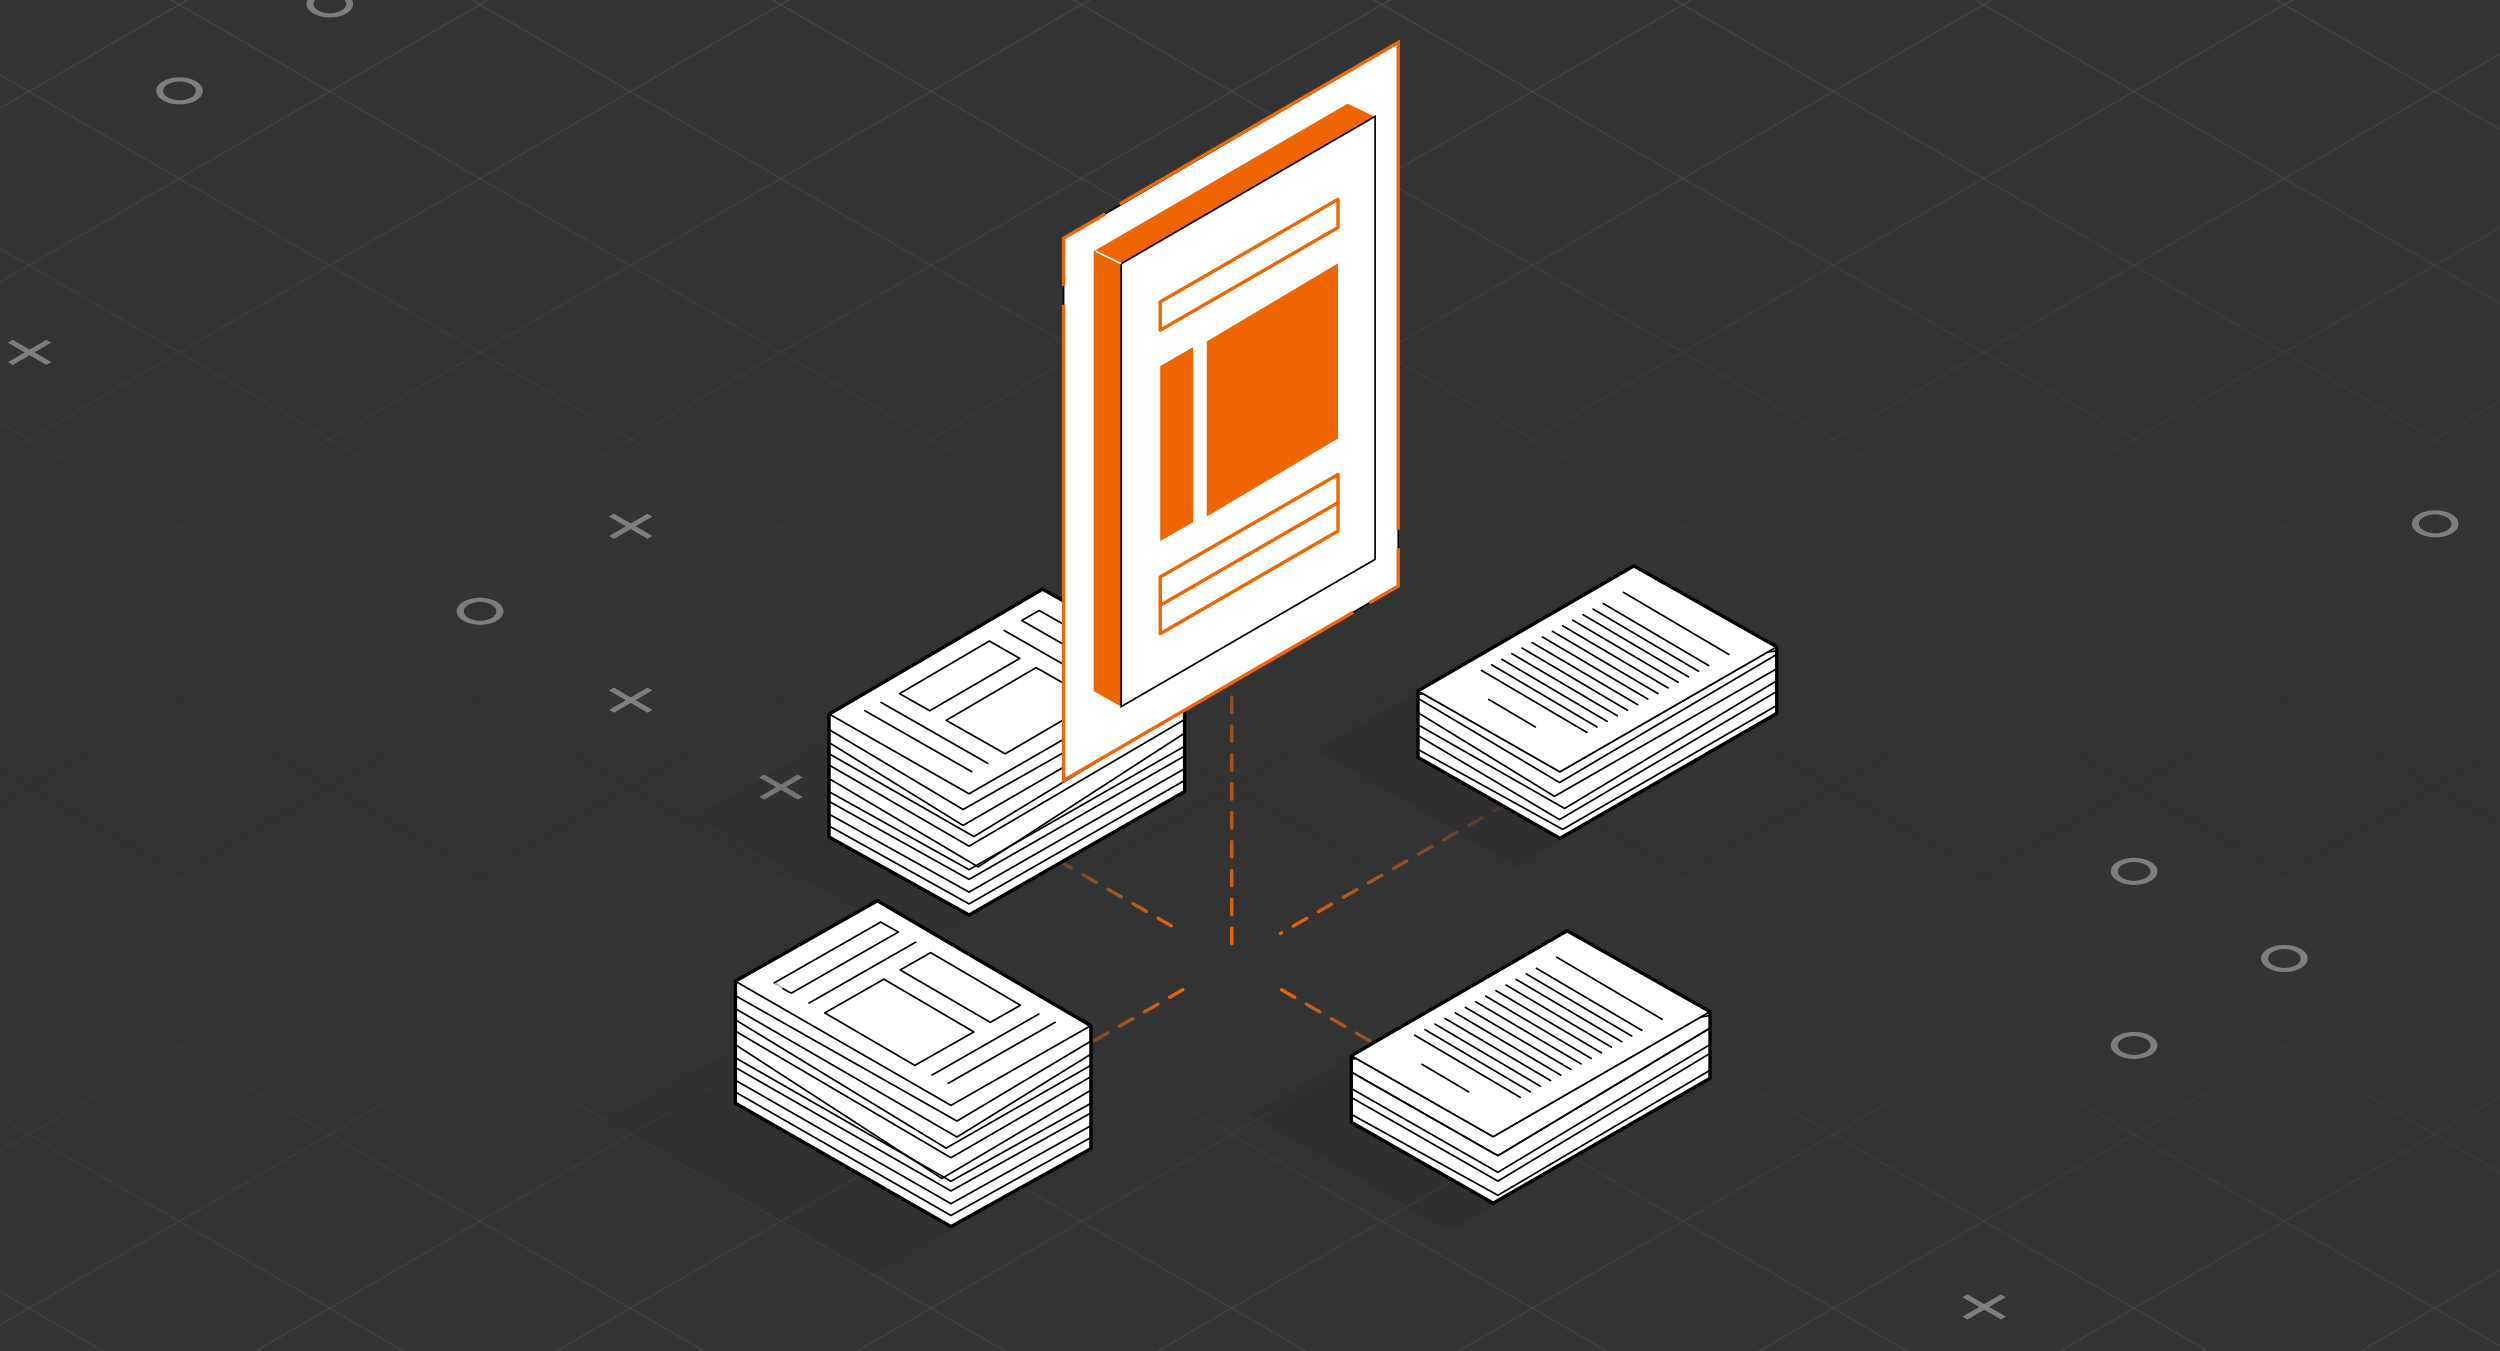 <svg xmlns="http://www.w3.org/2000/svg" xmlns:xlink="http://www.w3.org/1999/xlink" viewBox="0 0 1470.75 795"><rect x="0" y="0" width="1470.75" height="795" fill="#333333" stroke="none"/><defs><linearGradient id="linear-gradient" x1="-1609.093" y1="-3484.355" x2="50.728" y2="-3484.355" gradientTransform="matrix(1, 0, 0, -1, 0, -3072.594)" gradientUnits="userSpaceOnUse"><stop offset="0" stop-color="#fff"/><stop offset="0.57"/><stop offset="1" stop-color="#fff"/></linearGradient><linearGradient id="linear-gradient-2" x1="-1432.172" y1="-3484.355" x2="227.649" y2="-3484.355" xlink:href="#linear-gradient"/><linearGradient id="linear-gradient-3" x1="-1255.252" y1="-3484.355" x2="404.569" y2="-3484.355" xlink:href="#linear-gradient"/><linearGradient id="linear-gradient-4" x1="-1078.331" y1="-3484.355" x2="581.49" y2="-3484.355" xlink:href="#linear-gradient"/><linearGradient id="linear-gradient-5" x1="-901.411" y1="-3484.355" x2="758.41" y2="-3484.355" xlink:href="#linear-gradient"/><linearGradient id="linear-gradient-6" x1="-724.49" y1="-3484.355" x2="935.331" y2="-3484.355" xlink:href="#linear-gradient"/><linearGradient id="linear-gradient-7" x1="-547.57" y1="-3484.355" x2="1112.251" y2="-3484.355" xlink:href="#linear-gradient"/><linearGradient id="linear-gradient-8" x1="-370.65" y1="-3484.355" x2="1289.172" y2="-3484.355" xlink:href="#linear-gradient"/><linearGradient id="linear-gradient-9" x1="-193.729" y1="-3484.355" x2="1466.092" y2="-3484.355" xlink:href="#linear-gradient"/><linearGradient id="linear-gradient-10" x1="-16.809" y1="-3484.355" x2="1643.012" y2="-3484.355" xlink:href="#linear-gradient"/><linearGradient id="linear-gradient-11" x1="160.112" y1="-3484.355" x2="1819.933" y2="-3484.355" xlink:href="#linear-gradient"/><linearGradient id="linear-gradient-12" x1="337.032" y1="-3484.355" x2="1996.853" y2="-3484.355" xlink:href="#linear-gradient"/><linearGradient id="linear-gradient-13" x1="513.953" y1="-3484.355" x2="2173.774" y2="-3484.355" xlink:href="#linear-gradient"/><linearGradient id="linear-gradient-14" x1="690.873" y1="-3484.355" x2="2350.694" y2="-3484.355" xlink:href="#linear-gradient"/><linearGradient id="linear-gradient-15" x1="867.794" y1="-3484.355" x2="2527.615" y2="-3484.355" xlink:href="#linear-gradient"/><linearGradient id="linear-gradient-16" x1="1044.714" y1="-3484.355" x2="2704.535" y2="-3484.355" xlink:href="#linear-gradient"/><linearGradient id="linear-gradient-17" x1="1221.635" y1="-3484.355" x2="2881.456" y2="-3484.355" xlink:href="#linear-gradient"/><linearGradient id="linear-gradient-18" x1="1398.555" y1="-3484.355" x2="3058.376" y2="-3484.355" xlink:href="#linear-gradient"/><linearGradient id="linear-gradient-19" x1="-5393.769" y1="-3484.355" x2="-3733.948" y2="-3484.355" gradientTransform="translate(-2335.393 -3072.594) rotate(180)" xlink:href="#linear-gradient"/><linearGradient id="linear-gradient-20" x1="-5216.849" y1="-3484.355" x2="-3557.028" y2="-3484.355" gradientTransform="translate(-2335.393 -3072.594) rotate(180)" xlink:href="#linear-gradient"/><linearGradient id="linear-gradient-21" x1="-5039.928" y1="-3484.355" x2="-3380.107" y2="-3484.355" gradientTransform="translate(-2335.393 -3072.594) rotate(180)" xlink:href="#linear-gradient"/><linearGradient id="linear-gradient-22" x1="-4863.008" y1="-3484.355" x2="-3203.187" y2="-3484.355" gradientTransform="translate(-2335.393 -3072.594) rotate(180)" xlink:href="#linear-gradient"/><linearGradient id="linear-gradient-23" x1="-4686.087" y1="-3484.355" x2="-3026.266" y2="-3484.355" gradientTransform="translate(-2335.393 -3072.594) rotate(180)" xlink:href="#linear-gradient"/><linearGradient id="linear-gradient-24" x1="-4509.167" y1="-3484.355" x2="-2849.346" y2="-3484.355" gradientTransform="translate(-2335.393 -3072.594) rotate(180)" xlink:href="#linear-gradient"/><linearGradient id="linear-gradient-25" x1="-4332.246" y1="-3484.355" x2="-2672.425" y2="-3484.355" gradientTransform="translate(-2335.393 -3072.594) rotate(180)" xlink:href="#linear-gradient"/><linearGradient id="linear-gradient-26" x1="-4155.326" y1="-3484.355" x2="-2495.505" y2="-3484.355" gradientTransform="translate(-2335.393 -3072.594) rotate(180)" xlink:href="#linear-gradient"/><linearGradient id="linear-gradient-27" x1="-3978.405" y1="-3484.355" x2="-2318.584" y2="-3484.355" gradientTransform="translate(-2335.393 -3072.594) rotate(180)" xlink:href="#linear-gradient"/><linearGradient id="linear-gradient-28" x1="-3801.485" y1="-3484.355" x2="-2141.664" y2="-3484.355" gradientTransform="translate(-2335.393 -3072.594) rotate(180)" xlink:href="#linear-gradient"/><linearGradient id="linear-gradient-29" x1="-3624.564" y1="-3484.355" x2="-1964.743" y2="-3484.355" gradientTransform="translate(-2335.393 -3072.594) rotate(180)" xlink:href="#linear-gradient"/><linearGradient id="linear-gradient-30" x1="-3447.644" y1="-3484.355" x2="-1787.823" y2="-3484.355" gradientTransform="translate(-2335.393 -3072.594) rotate(180)" xlink:href="#linear-gradient"/><linearGradient id="linear-gradient-31" x1="-3270.724" y1="-3484.355" x2="-1610.902" y2="-3484.355" gradientTransform="translate(-2335.393 -3072.594) rotate(180)" xlink:href="#linear-gradient"/><linearGradient id="linear-gradient-32" x1="-3093.803" y1="-3484.355" x2="-1433.982" y2="-3484.355" gradientTransform="translate(-2335.393 -3072.594) rotate(180)" xlink:href="#linear-gradient"/><linearGradient id="linear-gradient-33" x1="-2916.883" y1="-3484.355" x2="-1257.061" y2="-3484.355" gradientTransform="translate(-2335.393 -3072.594) rotate(180)" xlink:href="#linear-gradient"/><linearGradient id="linear-gradient-34" x1="-2739.962" y1="-3484.355" x2="-1080.141" y2="-3484.355" gradientTransform="translate(-2335.393 -3072.594) rotate(180)" xlink:href="#linear-gradient"/><linearGradient id="linear-gradient-35" x1="-2563.042" y1="-3484.355" x2="-903.221" y2="-3484.355" gradientTransform="translate(-2335.393 -3072.594) rotate(180)" xlink:href="#linear-gradient"/><linearGradient id="linear-gradient-36" x1="-2386.121" y1="-3484.355" x2="-726.3" y2="-3484.355" gradientTransform="translate(-2335.393 -3072.594) rotate(180)" xlink:href="#linear-gradient"/><linearGradient id="linear-gradient-37" x1="607.401" y1="54.146" x2="696.863" y2="54.146" gradientTransform="translate(0 553.276)" gradientUnits="userSpaceOnUse"><stop offset="0" stop-color="#f07320" stop-opacity="0"/><stop offset="0.998" stop-color="#ef660b"/></linearGradient><linearGradient id="linear-gradient-38" x1="752.345" y1="-46.653" x2="902.37" y2="-46.653" gradientTransform="translate(0 553.276)" gradientUnits="userSpaceOnUse"><stop offset="0.002" stop-color="#ef660b"/><stop offset="1" stop-color="#f07320" stop-opacity="0"/></linearGradient><linearGradient id="linear-gradient-39" x1="-1782.823" y1="-3.688" x2="-1782.823" y2="-65.198" gradientTransform="matrix(-1, 0, 0, 1, -1138.393, 553.276)" xlink:href="#linear-gradient-38"/><linearGradient id="linear-gradient-40" x1="-1943.133" y1="88.884" x2="-1943.133" y2="27.975" gradientTransform="matrix(-1, 0, 0, 1, -1138.393, 553.276)" xlink:href="#linear-gradient-37"/><linearGradient id="linear-gradient-41" x1="724.642" y1="9.161" x2="724.642" y2="-280.173" xlink:href="#linear-gradient-38"/></defs><g id="GRID"><g style="opacity:0.5"><line x1="-1608.905" y1="-67.81" x2="50.541" y2="891.333" style="fill:none;stroke-miterlimit:10;stroke-width:0.75px;isolation:isolate;opacity:0.2;stroke:url(#linear-gradient)"/><line x1="-1431.985" y1="-67.81" x2="227.461" y2="891.333" style="fill:none;stroke-miterlimit:10;stroke-width:0.75px;isolation:isolate;opacity:0.2;stroke:url(#linear-gradient-2)"/><line x1="-1255.064" y1="-67.81" x2="404.382" y2="891.333" style="fill:none;stroke-miterlimit:10;stroke-width:0.75px;isolation:isolate;opacity:0.2;stroke:url(#linear-gradient-3)"/><line x1="-1078.144" y1="-67.81" x2="581.302" y2="891.333" style="fill:none;stroke-miterlimit:10;stroke-width:0.75px;isolation:isolate;opacity:0.2;stroke:url(#linear-gradient-4)"/><line x1="-901.223" y1="-67.81" x2="758.222" y2="891.333" style="fill:none;stroke-miterlimit:10;stroke-width:0.75px;isolation:isolate;opacity:0.2;stroke:url(#linear-gradient-5)"/><line x1="-724.303" y1="-67.81" x2="935.143" y2="891.333" style="fill:none;stroke-miterlimit:10;stroke-width:0.75px;isolation:isolate;opacity:0.2;stroke:url(#linear-gradient-6)"/><line x1="-547.382" y1="-67.81" x2="1112.063" y2="891.333" style="fill:none;stroke-miterlimit:10;stroke-width:0.75px;isolation:isolate;opacity:0.2;stroke:url(#linear-gradient-7)"/><line x1="-370.462" y1="-67.81" x2="1288.984" y2="891.333" style="fill:none;stroke-miterlimit:10;stroke-width:0.75px;isolation:isolate;opacity:0.2;stroke:url(#linear-gradient-8)"/><line x1="-193.541" y1="-67.81" x2="1465.904" y2="891.333" style="fill:none;stroke-miterlimit:10;stroke-width:0.75px;isolation:isolate;opacity:0.2;stroke:url(#linear-gradient-9)"/><line x1="-16.621" y1="-67.81" x2="1642.825" y2="891.333" style="fill:none;stroke-miterlimit:10;stroke-width:0.75px;isolation:isolate;opacity:0.2;stroke:url(#linear-gradient-10)"/><line x1="160.3" y1="-67.81" x2="1819.745" y2="891.333" style="fill:none;stroke-miterlimit:10;stroke-width:0.75px;isolation:isolate;opacity:0.2;stroke:url(#linear-gradient-11)"/><line x1="337.22" y1="-67.81" x2="1996.666" y2="891.333" style="fill:none;stroke-miterlimit:10;stroke-width:0.75px;isolation:isolate;opacity:0.2;stroke:url(#linear-gradient-12)"/><line x1="514.14" y1="-67.81" x2="2173.586" y2="891.333" style="fill:none;stroke-miterlimit:10;stroke-width:0.75px;isolation:isolate;opacity:0.2;stroke:url(#linear-gradient-13)"/><line x1="691.061" y1="-67.81" x2="2350.507" y2="891.333" style="fill:none;stroke-miterlimit:10;stroke-width:0.75px;isolation:isolate;opacity:0.2;stroke:url(#linear-gradient-14)"/><line x1="867.981" y1="-67.81" x2="2527.427" y2="891.333" style="fill:none;stroke-miterlimit:10;stroke-width:0.75px;isolation:isolate;opacity:0.2;stroke:url(#linear-gradient-15)"/><line x1="1044.902" y1="-67.81" x2="2704.348" y2="891.333" style="fill:none;stroke-miterlimit:10;stroke-width:0.75px;isolation:isolate;opacity:0.2;stroke:url(#linear-gradient-16)"/><line x1="1221.822" y1="-67.81" x2="2881.268" y2="891.333" style="fill:none;stroke-miterlimit:10;stroke-width:0.75px;isolation:isolate;opacity:0.2;stroke:url(#linear-gradient-17)"/><line x1="1398.743" y1="-67.81" x2="3058.189" y2="891.333" style="fill:none;stroke-miterlimit:10;stroke-width:0.75px;isolation:isolate;opacity:0.2;stroke:url(#linear-gradient-18)"/><line x1="3058.189" y1="-67.81" x2="1398.743" y2="891.333" style="fill:none;stroke-miterlimit:10;stroke-width:0.75px;isolation:isolate;opacity:0.2;stroke:url(#linear-gradient-19)"/><line x1="2881.268" y1="-67.81" x2="1221.822" y2="891.333" style="fill:none;stroke-miterlimit:10;stroke-width:0.75px;isolation:isolate;opacity:0.2;stroke:url(#linear-gradient-20)"/><line x1="2704.348" y1="-67.81" x2="1044.902" y2="891.333" style="fill:none;stroke-miterlimit:10;stroke-width:0.75px;isolation:isolate;opacity:0.2;stroke:url(#linear-gradient-21)"/><line x1="2527.427" y1="-67.81" x2="867.981" y2="891.333" style="fill:none;stroke-miterlimit:10;stroke-width:0.75px;isolation:isolate;opacity:0.2;stroke:url(#linear-gradient-22)"/><line x1="2350.507" y1="-67.81" x2="691.061" y2="891.333" style="fill:none;stroke-miterlimit:10;stroke-width:0.75px;isolation:isolate;opacity:0.2;stroke:url(#linear-gradient-23)"/><line x1="2173.586" y1="-67.81" x2="514.14" y2="891.333" style="fill:none;stroke-miterlimit:10;stroke-width:0.75px;isolation:isolate;opacity:0.2;stroke:url(#linear-gradient-24)"/><line x1="1996.666" y1="-67.81" x2="337.22" y2="891.333" style="fill:none;stroke-miterlimit:10;stroke-width:0.75px;isolation:isolate;opacity:0.2;stroke:url(#linear-gradient-25)"/><line x1="1819.745" y1="-67.81" x2="160.3" y2="891.333" style="fill:none;stroke-miterlimit:10;stroke-width:0.75px;isolation:isolate;opacity:0.2;stroke:url(#linear-gradient-26)"/><line x1="1642.825" y1="-67.81" x2="-16.621" y2="891.333" style="fill:none;stroke-miterlimit:10;stroke-width:0.75px;isolation:isolate;opacity:0.2;stroke:url(#linear-gradient-27)"/><line x1="1465.904" y1="-67.81" x2="-193.541" y2="891.333" style="fill:none;stroke-miterlimit:10;stroke-width:0.75px;isolation:isolate;opacity:0.2;stroke:url(#linear-gradient-28)"/><line x1="1288.984" y1="-67.81" x2="-370.462" y2="891.333" style="fill:none;stroke-miterlimit:10;stroke-width:0.75px;isolation:isolate;opacity:0.2;stroke:url(#linear-gradient-29)"/><line x1="1112.063" y1="-67.81" x2="-547.382" y2="891.333" style="fill:none;stroke-miterlimit:10;stroke-width:0.75px;isolation:isolate;opacity:0.2;stroke:url(#linear-gradient-30)"/><line x1="935.143" y1="-67.81" x2="-724.303" y2="891.333" style="fill:none;stroke-miterlimit:10;stroke-width:0.75px;isolation:isolate;opacity:0.2;stroke:url(#linear-gradient-31)"/><line x1="758.222" y1="-67.81" x2="-901.223" y2="891.333" style="fill:none;stroke-miterlimit:10;stroke-width:0.75px;isolation:isolate;opacity:0.2;stroke:url(#linear-gradient-32)"/><line x1="581.302" y1="-67.81" x2="-1078.144" y2="891.333" style="fill:none;stroke-miterlimit:10;stroke-width:0.75px;isolation:isolate;opacity:0.2;stroke:url(#linear-gradient-33)"/><line x1="404.382" y1="-67.81" x2="-1255.064" y2="891.333" style="fill:none;stroke-miterlimit:10;stroke-width:0.75px;isolation:isolate;opacity:0.2;stroke:url(#linear-gradient-34)"/><line x1="227.461" y1="-67.81" x2="-1431.985" y2="891.333" style="fill:none;stroke-miterlimit:10;stroke-width:0.75px;isolation:isolate;opacity:0.2;stroke:url(#linear-gradient-35)"/><line x1="50.541" y1="-67.81" x2="-1608.905" y2="891.333" style="fill:none;stroke-miterlimit:10;stroke-width:0.75px;isolation:isolate;opacity:0.2;stroke:url(#linear-gradient-36)"/></g><g style="opacity:0.6"><polygon points="383.775 303.872 373.923 309.597 383.839 315.323 380.966 316.993 371.049 311.267 361.197 316.993 358.331 315.338 368.183 309.612 358.266 303.887 361.14 302.217 371.056 307.943 380.908 302.217 383.775 303.872" style="fill:#b1b1b1"/><polygon points="459.245 309.445 370.901 360.614 282.431 309.482 370.775 258.313 459.245 309.445" style="fill:none"/><polygon points="1609.45 258.286 1521.105 309.455 1432.635 258.323 1520.979 207.154 1609.45 258.286" style="fill:none"/><polygon points="1180.025 763.137 1170.173 768.863 1180.09 774.588 1177.216 776.258 1167.299 770.533 1157.447 776.258 1154.581 774.603 1164.433 768.878 1154.516 763.153 1157.39 761.483 1167.306 767.208 1177.159 761.483 1180.025 763.137" style="fill:#b1b1b1"/><polygon points="1255.496 768.71 1167.151 819.879 1078.681 768.748 1167.025 717.579 1255.496 768.71" style="fill:none"/><polygon points="370.838 360.91 282.494 412.079 194.023 360.947 282.367 309.778 370.838 360.91" style="fill:none"/><path d="M292.1,354.018c5.367,3.1,5.395,8.139.063,11.238s-14.034,3.1-19.4,0-5.4-8.139-.063-11.238S286.732,350.919,292.1,354.018Zm-16.43,9.548a14.947,14.947,0,0,0,13.565,0c3.721-2.163,3.7-5.68-.057-7.85a14.942,14.942,0,0,0-13.539,0c-3.734,2.17-3.714,5.688.031,7.85" style="fill:#b1b1b1"/><polygon points="1343.903 616.292 1255.559 667.461 1167.088 616.329 1255.432 565.16 1343.903 616.292" style="fill:none"/><path d="M1265.165,609.4c5.367,3.1,5.395,8.139.063,11.238s-14.034,3.1-19.4,0-5.4-8.139-.064-11.238S1259.8,606.3,1265.165,609.4Zm-16.43,9.548a14.947,14.947,0,0,0,13.565,0c3.721-2.162,3.7-5.68-.057-7.85a14.942,14.942,0,0,0-13.539,0c-3.734,2.17-3.714,5.688.031,7.85" style="fill:#b1b1b1"/><polygon points="1343.903 513.9 1255.559 565.069 1167.088 513.937 1255.432 462.768 1343.903 513.9" style="fill:none"/><path d="M1265.165,507.008c5.367,3.1,5.395,8.14.063,11.238s-14.034,3.1-19.4,0-5.4-8.14-.064-11.238S1259.8,503.91,1265.165,507.008Zm-16.43,9.548a14.947,14.947,0,0,0,13.565,0c3.721-2.162,3.7-5.68-.057-7.85a14.942,14.942,0,0,0-13.539,0c-3.734,2.17-3.714,5.688.031,7.85" style="fill:#b1b1b1"/><polygon points="1432.31 565.141 1343.966 616.311 1255.496 565.179 1343.84 514.01 1432.31 565.141" style="fill:none"/><path d="M1353.572,558.25c5.367,3.1,5.4,8.139.063,11.238s-14.034,3.1-19.4,0-5.4-8.139-.063-11.238S1348.205,555.151,1353.572,558.25Zm-16.429,9.548a14.947,14.947,0,0,0,13.565,0c3.721-2.163,3.7-5.68-.058-7.85a14.939,14.939,0,0,0-13.538,0c-3.734,2.17-3.715,5.687.031,7.85" style="fill:#b1b1b1"/><polygon points="30.145 201.571 20.293 207.297 30.21 213.022 27.336 214.692 17.42 208.967 7.567 214.692 4.701 213.037 14.553 207.312 4.637 201.586 7.51 199.917 17.427 205.642 27.279 199.916 30.145 201.571" style="fill:#b1b1b1"/><polygon points="105.616 207.144 17.272 258.313 -71.199 207.182 17.145 156.013 105.616 207.144" style="fill:none"/><polygon points="194.023 54.726 105.679 105.895 17.208 54.763 105.553 3.594 194.023 54.726" style="fill:none"/><path d="M115.285,47.834c5.367,3.1,5.4,8.139.063,11.238s-14.034,3.1-19.4,0-5.4-8.139-.064-11.238S109.918,44.735,115.285,47.834Zm-16.43,9.548a14.947,14.947,0,0,0,13.565,0c3.721-2.162,3.7-5.68-.057-7.85a14.942,14.942,0,0,0-13.539,0c-3.734,2.17-3.714,5.688.031,7.85" style="fill:#b1b1b1"/><polygon points="282.431 3.575 194.086 54.744 105.616 3.613 193.96 -47.556 282.431 3.575" style="fill:none"/><path d="M203.692-3.316c5.368,3.1,5.4,8.139.063,11.238s-14.034,3.1-19.4,0-5.4-8.139-.063-11.238S198.325-6.415,203.692-3.316ZM187.263,6.232a14.947,14.947,0,0,0,13.565,0c3.721-2.163,3.7-5.68-.057-7.85a14.938,14.938,0,0,0-13.539,0c-3.734,2.17-3.715,5.687.031,7.85" style="fill:#b1b1b1"/><polygon points="1521.042 309.436 1432.698 360.605 1344.227 309.473 1432.572 258.304 1521.042 309.436" style="fill:none"/><path d="M1442.3,302.544c5.367,3.1,5.395,8.14.063,11.238s-14.034,3.1-19.4,0-5.4-8.14-.064-11.238S1436.937,299.446,1442.3,302.544Zm-16.43,9.548a14.947,14.947,0,0,0,13.565,0c3.721-2.162,3.7-5.68-.057-7.85a14.942,14.942,0,0,0-13.539,0c-3.734,2.17-3.714,5.688.031,7.85" style="fill:#b1b1b1"/><polygon points="383.775 406.17 373.923 411.895 383.839 417.62 380.966 419.29 371.049 413.565 361.197 419.29 358.331 417.635 368.183 411.91 358.266 406.185 361.14 404.515 371.056 410.24 380.908 404.515 383.775 406.17" style="fill:#b1b1b1"/><polygon points="459.245 411.743 370.901 462.912 282.431 411.78 370.775 360.611 459.245 411.743" style="fill:none"/><polygon points="472.182 457.32 462.33 463.045 472.247 468.771 469.373 470.441 459.457 464.715 449.605 470.441 446.738 468.786 456.59 463.06 446.674 457.335 449.547 455.665 459.464 461.39 469.316 455.665 472.182 457.32" style="fill:#b1b1b1"/><polygon points="547.653 462.893 459.309 514.062 370.838 462.93 459.182 411.761 547.653 462.893" style="fill:none"/></g></g><g id="ILLO"><line x1="695.863" y1="582.25" x2="608.401" y2="632.594" style="fill:none;stroke-linecap:round;stroke-linejoin:round;stroke-width:2px;stroke-dasharray:9,8;stroke:url(#linear-gradient-37)"/><line x1="901.37" y1="464.131" x2="753.345" y2="549.114" style="fill:none;stroke-linecap:round;stroke-linejoin:round;stroke-width:2px;stroke-dasharray:9,8;stroke:url(#linear-gradient-38)"/><line x1="592.997" y1="489.077" x2="695.863" y2="548.588" style="fill:none;stroke-linecap:round;stroke-linejoin:round;stroke-width:2px;stroke-dasharray:9,8;stroke:url(#linear-gradient-39)"/><line x1="753.946" y1="582.25" x2="855.535" y2="641.16" style="fill:none;stroke-linecap:round;stroke-linejoin:round;stroke-width:2px;stroke-dasharray:9,8;stroke:url(#linear-gradient-40)"/><line x1="724.642" y1="274.103" x2="724.642" y2="561.437" style="fill:none;stroke-linecap:round;stroke-linejoin:round;stroke-width:2px;stroke-dasharray:9,8;stroke:url(#linear-gradient-41)"/><g style="opacity:0.1"><polygon points="409.507 480.286 540.099 555.501 696.464 465.333 566.172 390.043 409.507 480.286" style="fill:#1a1a1a"/></g><polyline points="613.36 346.613 487.727 420.174 487.727 492.426 570.08 538.294 696.915 465.663 696.84 393.875 613.36 346.613" style="fill:#fff;stroke:#000;stroke-linecap:round;stroke-linejoin:round"/><polyline points="613.36 346.613 487.727 420.174 487.727 492.426 570.08 538.294 696.915 465.663 696.84 393.875 613.36 346.613" style="fill:#fff;stroke:#000;stroke-miterlimit:10"/><polyline points="487.727 458.058 575.43 509.966 696.915 431.295" style="fill:#fff;stroke:#000;stroke-linecap:round;stroke-linejoin:round"/><polyline points="487.727 429.19 566.548 476.228 696.915 402.427" style="fill:none;stroke:#000;stroke-linecap:round;stroke-linejoin:round"/><polyline points="487.727 436.862 566.548 485.595 696.915 410.099" style="fill:none;stroke:#000;stroke-linecap:round;stroke-linejoin:round"/><polyline points="487.727 443.415 572.921 492.149 696.915 416.652" style="fill:none;stroke:#000;stroke-linecap:round;stroke-linejoin:round"/><polyline points="487.727 465.751 570.08 511.619 696.915 438.988" style="fill:none;stroke:#000;stroke-linecap:round;stroke-linejoin:round"/><polyline points="487.727 471.463 570.08 517.331 696.915 444.7" style="fill:none;stroke:#000;stroke-linecap:round;stroke-linejoin:round"/><polyline points="487.727 478.958 570.08 524.826 696.915 452.195" style="fill:none;stroke:#000;stroke-linecap:round;stroke-linejoin:round"/><polyline points="487.727 485.897 570.08 531.765 696.915 459.134" style="fill:none;stroke:#000;stroke-linecap:round;stroke-linejoin:round"/><polyline points="487.727 450.076 570.08 497.793 696.915 423.313" style="fill:none;stroke:#000;stroke-linecap:round;stroke-linejoin:round"/><polygon points="582.027 377.119 529.204 408.077 546.937 418.146 599.91 387.338 582.027 377.119" style="fill:#fff;stroke:#000;stroke-linecap:round;stroke-linejoin:round"/><polygon points="609.528 392.748 556.63 423.781 591.344 443.468 644.318 412.585 609.528 392.748" style="fill:#fff;stroke:#000;stroke-linecap:round;stroke-linejoin:round"/><line x1="518.384" y1="413.262" x2="581.125" y2="449.103" style="fill:none;stroke:#000;stroke-linecap:round;stroke-linejoin:round"/><line x1="590.818" y1="370.958" x2="653.56" y2="406.8" style="fill:none;stroke:#000;stroke-linecap:round;stroke-linejoin:round"/><path d="M674.223,395l-62.817-35.842-10.369,5.861,62.742,35.841C664.906,401.014,674.223,395,674.223,395Z" style="fill:#fff;stroke:#000;stroke-linecap:round;stroke-linejoin:round"/><line x1="508.841" y1="418.146" x2="571.658" y2="453.987" style="fill:none;stroke:#000;stroke-linecap:round;stroke-linejoin:round"/><polyline points="488.181 420.293 570.08 466.986 696.915 393.951" style="fill:none;stroke:#000;stroke-linecap:round;stroke-linejoin:round"/><polyline points="613.36 346.613 487.727 420.174 487.727 492.426 570.08 538.294 696.915 465.663 696.84 393.875 613.36 346.613" style="fill:none;stroke:#000;stroke-linecap:round;stroke-linejoin:round;stroke-width:2px"/><g style="opacity:0.1"><polygon points="487.764 586.17 355.214 660.157 511.579 750.324 644.43 676.412 487.764 586.17" style="fill:#1a1a1a"/></g><polyline points="516.154 529.916 432.674 577.178 432.599 648.966 559.434 721.597 641.787 675.729 641.787 603.477 516.154 529.916" style="fill:#fff;stroke:#000;stroke-linecap:round;stroke-linejoin:round"/><polyline points="516.154 529.916 432.674 577.178 432.599 648.966 559.434 721.597 641.787 675.729 641.787 603.477 516.154 529.916" style="fill:#fff;stroke:#000;stroke-miterlimit:10"/><polyline points="432.599 614.598 554.084 693.269 641.787 641.361" style="fill:#fff;stroke:#000;stroke-linecap:round;stroke-linejoin:round"/><polyline points="432.599 585.73 562.966 659.531 641.787 612.493" style="fill:none;stroke:#000;stroke-linecap:round;stroke-linejoin:round"/><polyline points="432.599 593.402 562.966 668.898 641.787 620.165" style="fill:none;stroke:#000;stroke-linecap:round;stroke-linejoin:round"/><polyline points="432.599 599.955 556.593 675.452 641.787 626.718" style="fill:none;stroke:#000;stroke-linecap:round;stroke-linejoin:round"/><polyline points="432.599 622.291 559.434 694.922 641.787 649.054" style="fill:none;stroke:#000;stroke-linecap:round;stroke-linejoin:round"/><polyline points="432.599 628.003 559.434 700.634 641.787 654.766" style="fill:none;stroke:#000;stroke-linecap:round;stroke-linejoin:round"/><polyline points="432.599 635.498 559.434 708.129 641.787 662.261" style="fill:none;stroke:#000;stroke-linecap:round;stroke-linejoin:round"/><polyline points="432.599 642.437 559.434 715.068 641.787 669.2" style="fill:none;stroke:#000;stroke-linecap:round;stroke-linejoin:round"/><polyline points="432.599 606.616 559.434 681.096 641.787 633.379" style="fill:none;stroke:#000;stroke-linecap:round;stroke-linejoin:round"/><polygon points="529.604 570.641 582.577 601.448 600.31 591.38 547.487 560.422 529.604 570.641" style="fill:#fff;stroke:#000;stroke-linecap:round;stroke-linejoin:round"/><polygon points="485.197 595.888 538.17 626.77 572.884 607.084 519.986 576.051 485.197 595.888" style="fill:#fff;stroke:#000;stroke-linecap:round;stroke-linejoin:round"/><line x1="548.389" y1="632.406" x2="611.13" y2="596.564" style="fill:none;stroke:#000;stroke-linecap:round;stroke-linejoin:round"/><line x1="475.954" y1="590.102" x2="538.696" y2="554.261" style="fill:none;stroke:#000;stroke-linecap:round;stroke-linejoin:round"/><path d="M465.735,584.166l62.742-35.841-10.369-5.861-62.817,35.842S464.608,584.317,465.735,584.166Z" style="fill:#fff;stroke:#000;stroke-linecap:round;stroke-linejoin:round"/><line x1="557.857" y1="637.29" x2="620.673" y2="601.448" style="fill:none;stroke:#000;stroke-linecap:round;stroke-linejoin:round"/><polyline points="432.599 577.254 559.434 650.289 641.333 603.596" style="fill:none;stroke:#000;stroke-linecap:round;stroke-linejoin:round"/><polyline points="516.154 529.916 432.674 577.178 432.599 648.966 559.434 721.597 641.787 675.729 641.787 603.477 516.154 529.916" style="fill:none;stroke:#000;stroke-linecap:round;stroke-linejoin:round;stroke-width:2px"/><line x1="903.248" y1="427.688" x2="875.898" y2="411.533" style="fill:none;stroke:#000;stroke-linecap:round;stroke-linejoin:round"/><line x1="903.248" y1="427.688" x2="875.898" y2="411.533" style="fill:none;stroke:#000;stroke-linecap:round;stroke-linejoin:round"/><polygon points="1045.262 419.348 892.053 510.041 774.084 440.913 930.073 351.873 1045.262 419.348" style="fill:#1a1a1a;isolation:isolate;opacity:0.1"/><polygon points="961.181 332.937 834.195 406.424 834.195 408.453 834.195 445.571 917.675 493.21 1045.262 419.723 1045.262 382.905 1045.262 380.501 961.181 332.937" style="fill:#fff;stroke:#000;stroke-miterlimit:10"/><polygon points="834.195 445.572 834.195 408.453 1045.262 382.905 1045.262 419.724 917.675 493.21 834.195 445.572" style="fill:#fff;stroke:#000;stroke-miterlimit:10"/><polygon points="1045.262 380.501 1045.262 419.724 917.675 493.21 834.195 445.572 834.195 406.424 1045.262 380.501" style="fill:none;stroke:#000;stroke-linecap:round;stroke-linejoin:round"/><polyline points="834.195 426.411 920.455 475.627 1045.262 400.488" style="fill:none;stroke:#000;stroke-linecap:round;stroke-linejoin:round"/><polyline points="834.195 419.273 914.482 468.489 1045.262 393.425" style="fill:none;stroke:#000;stroke-linecap:round;stroke-linejoin:round"/><polyline points="834.195 432.73 917.45 482.172 1045.262 406.807" style="fill:none;stroke:#000;stroke-linecap:round;stroke-linejoin:round"/><polyline points="834.195 410.857 917.45 460.374 1045.262 385.009" style="fill:none;stroke:#000;stroke-linecap:round;stroke-linejoin:round"/><polyline points="834.195 440.913 919.328 487.929 1045.262 414.99" style="fill:none;stroke:#000;stroke-linecap:round;stroke-linejoin:round"/><polygon points="1045.262 380.501 961.181 332.937 834.195 406.424 917.675 454.062 1045.262 380.501" style="fill:#fff;stroke:#000;stroke-linecap:round;stroke-linejoin:round"/><line x1="1017.085" y1="385.009" x2="955.095" y2="348.491" style="fill:none;stroke:#000;stroke-linecap:round;stroke-linejoin:round"/><line x1="1005.213" y1="391.546" x2="943.147" y2="355.028" style="fill:none;stroke:#000;stroke-linecap:round;stroke-linejoin:round"/><line x1="999.202" y1="394.852" x2="937.211" y2="358.335" style="fill:none;stroke:#000;stroke-linecap:round;stroke-linejoin:round"/><line x1="993.265" y1="398.158" x2="931.2" y2="361.566" style="fill:none;stroke:#000;stroke-linecap:round;stroke-linejoin:round"/><line x1="987.254" y1="401.389" x2="925.264" y2="364.872" style="fill:none;stroke:#000;stroke-linecap:round;stroke-linejoin:round"/><line x1="981.318" y1="404.696" x2="919.328" y2="368.178" style="fill:none;stroke:#000;stroke-linecap:round;stroke-linejoin:round"/><line x1="975.307" y1="408.002" x2="913.317" y2="371.409" style="fill:none;stroke:#000;stroke-linecap:round;stroke-linejoin:round"/><line x1="969.371" y1="411.233" x2="907.381" y2="374.715" style="fill:none;stroke:#000;stroke-linecap:round;stroke-linejoin:round"/><line x1="963.435" y1="414.539" x2="901.37" y2="378.021" style="fill:none;stroke:#000;stroke-linecap:round;stroke-linejoin:round"/><line x1="957.424" y1="417.845" x2="895.434" y2="381.252" style="fill:none;stroke:#000;stroke-linecap:round;stroke-linejoin:round"/><line x1="951.488" y1="421.076" x2="889.423" y2="384.558" style="fill:none;stroke:#000;stroke-linecap:round;stroke-linejoin:round"/><line x1="945.477" y1="424.382" x2="883.487" y2="387.864" style="fill:none;stroke:#000;stroke-linecap:round;stroke-linejoin:round"/><line x1="939.541" y1="427.688" x2="877.551" y2="391.095" style="fill:none;stroke:#000;stroke-linecap:round;stroke-linejoin:round"/><line x1="933.605" y1="430.919" x2="871.539" y2="394.402" style="fill:none;stroke:#000;stroke-linecap:round;stroke-linejoin:round"/><line x1="903.248" y1="427.688" x2="875.898" y2="411.533" style="fill:none;stroke:#000;stroke-linecap:round;stroke-linejoin:round"/><polygon points="1045.262 380.501 961.181 332.937 834.195 406.424 917.675 454.062 1045.262 380.501" style="fill:#fff;stroke:#000;stroke-linecap:round;stroke-linejoin:round"/><line x1="1017.085" y1="385.009" x2="955.095" y2="348.491" style="fill:none;stroke:#000;stroke-linecap:round;stroke-linejoin:round"/><line x1="1005.213" y1="391.546" x2="943.147" y2="355.028" style="fill:none;stroke:#000;stroke-linecap:round;stroke-linejoin:round"/><line x1="999.202" y1="394.852" x2="937.211" y2="358.335" style="fill:none;stroke:#000;stroke-linecap:round;stroke-linejoin:round"/><line x1="993.265" y1="398.158" x2="931.2" y2="361.566" style="fill:none;stroke:#000;stroke-linecap:round;stroke-linejoin:round"/><line x1="987.254" y1="401.389" x2="925.264" y2="364.872" style="fill:none;stroke:#000;stroke-linecap:round;stroke-linejoin:round"/><line x1="981.318" y1="404.696" x2="919.328" y2="368.178" style="fill:none;stroke:#000;stroke-linecap:round;stroke-linejoin:round"/><line x1="975.307" y1="408.002" x2="913.317" y2="371.409" style="fill:none;stroke:#000;stroke-linecap:round;stroke-linejoin:round"/><line x1="969.371" y1="411.233" x2="907.381" y2="374.715" style="fill:none;stroke:#000;stroke-linecap:round;stroke-linejoin:round"/><line x1="963.435" y1="414.539" x2="901.37" y2="378.021" style="fill:none;stroke:#000;stroke-linecap:round;stroke-linejoin:round"/><line x1="957.424" y1="417.845" x2="895.434" y2="381.252" style="fill:none;stroke:#000;stroke-linecap:round;stroke-linejoin:round"/><line x1="951.488" y1="421.076" x2="889.423" y2="384.558" style="fill:none;stroke:#000;stroke-linecap:round;stroke-linejoin:round"/><line x1="945.477" y1="424.382" x2="883.487" y2="387.864" style="fill:none;stroke:#000;stroke-linecap:round;stroke-linejoin:round"/><line x1="939.541" y1="427.688" x2="877.551" y2="391.095" style="fill:none;stroke:#000;stroke-linecap:round;stroke-linejoin:round"/><line x1="933.605" y1="430.919" x2="871.539" y2="394.402" style="fill:none;stroke:#000;stroke-linecap:round;stroke-linejoin:round"/><line x1="903.248" y1="427.688" x2="875.898" y2="411.533" style="fill:none;stroke:#000;stroke-linecap:round;stroke-linejoin:round"/><polygon points="961.181 332.937 834.195 406.424 834.195 408.453 834.195 445.571 917.675 493.21 1045.262 419.723 1045.262 382.905 1045.262 380.501 961.181 332.937" style="fill:none;stroke:#000;stroke-linecap:round;stroke-linejoin:round;stroke-width:2px"/><polygon points="1006.002 633.984 852.792 724.677 734.823 655.549 890.813 566.509 1006.002 633.984" style="fill:#1a1a1a;isolation:isolate;opacity:0.1"/><polygon points="921.921 547.573 794.935 621.06 794.935 623.089 794.935 660.207 878.415 707.846 1006.002 634.36 1006.002 597.541 1006.002 595.137 921.921 547.573" style="fill:#fff;stroke:#000;stroke-miterlimit:10"/><polygon points="794.935 660.208 794.935 623.089 1006.002 597.541 1006.002 634.36 878.415 707.846 794.935 660.208" style="fill:#fff;stroke:#000;stroke-miterlimit:10"/><polygon points="1006.002 595.137 1006.002 634.36 878.415 707.846 794.935 660.208 794.935 621.06 1006.002 595.137" style="fill:none;stroke:#000;stroke-linecap:round;stroke-linejoin:round"/><polyline points="794.935 645.63 881.195 694.847 1006.002 619.707" style="fill:none;stroke:#000;stroke-linecap:round;stroke-linejoin:round"/><polyline points="794.935 640.371 881.195 689.662 1006.002 614.523" style="fill:none;stroke:#000;stroke-linecap:round;stroke-linejoin:round"/><polyline points="794.935 630.678 881.195 679.894 1006.002 604.83" style="fill:none;stroke:#000;stroke-linecap:round;stroke-linejoin:round"/><polyline points="794.935 655.549 881.195 703.187 1006.002 629.626" style="fill:none;stroke:#000;stroke-linecap:round;stroke-linejoin:round"/><polygon points="1006.002 595.137 921.92 547.573 794.935 621.06 878.415 668.698 1006.002 595.137" style="fill:#fff;stroke:#000;stroke-linecap:round;stroke-linejoin:round"/><line x1="977.824" y1="599.645" x2="915.834" y2="563.127" style="fill:none;stroke:#000;stroke-linecap:round;stroke-linejoin:round"/><line x1="965.952" y1="606.182" x2="903.887" y2="569.664" style="fill:none;stroke:#000;stroke-linecap:round;stroke-linejoin:round"/><line x1="959.941" y1="609.488" x2="897.951" y2="572.971" style="fill:none;stroke:#000;stroke-linecap:round;stroke-linejoin:round"/><line x1="954.005" y1="612.795" x2="891.94" y2="576.202" style="fill:none;stroke:#000;stroke-linecap:round;stroke-linejoin:round"/><line x1="947.994" y1="616.026" x2="886.004" y2="579.508" style="fill:none;stroke:#000;stroke-linecap:round;stroke-linejoin:round"/><line x1="942.058" y1="619.332" x2="880.068" y2="582.814" style="fill:none;stroke:#000;stroke-linecap:round;stroke-linejoin:round"/><line x1="936.047" y1="622.638" x2="874.057" y2="586.045" style="fill:none;stroke:#000;stroke-linecap:round;stroke-linejoin:round"/><line x1="930.111" y1="625.869" x2="868.121" y2="589.351" style="fill:none;stroke:#000;stroke-linecap:round;stroke-linejoin:round"/><line x1="924.175" y1="629.175" x2="862.109" y2="592.657" style="fill:none;stroke:#000;stroke-linecap:round;stroke-linejoin:round"/><line x1="918.163" y1="632.481" x2="856.173" y2="595.888" style="fill:none;stroke:#000;stroke-linecap:round;stroke-linejoin:round"/><line x1="912.227" y1="635.712" x2="850.162" y2="599.194" style="fill:none;stroke:#000;stroke-linecap:round;stroke-linejoin:round"/><line x1="906.216" y1="639.018" x2="844.226" y2="602.5" style="fill:none;stroke:#000;stroke-linecap:round;stroke-linejoin:round"/><line x1="900.28" y1="642.324" x2="838.29" y2="605.731" style="fill:none;stroke:#000;stroke-linecap:round;stroke-linejoin:round"/><line x1="894.344" y1="645.555" x2="832.279" y2="609.038" style="fill:none;stroke:#000;stroke-linecap:round;stroke-linejoin:round"/><line x1="863.988" y1="642.324" x2="836.637" y2="626.169" style="fill:none;stroke:#000;stroke-linecap:round;stroke-linejoin:round"/><polyline points="794.935 630.678 881.195 679.894 1006.002 604.83" style="fill:none;stroke:#000;stroke-linecap:round;stroke-linejoin:round"/><polygon points="1006.002 595.137 921.92 547.573 794.935 621.06 878.415 668.698 1006.002 595.137" style="fill:#fff;stroke:#000;stroke-linecap:round;stroke-linejoin:round"/><line x1="977.824" y1="599.645" x2="915.834" y2="563.127" style="fill:none;stroke:#000;stroke-linecap:round;stroke-linejoin:round"/><line x1="965.952" y1="606.182" x2="903.887" y2="569.664" style="fill:none;stroke:#000;stroke-linecap:round;stroke-linejoin:round"/><line x1="959.941" y1="609.488" x2="897.951" y2="572.971" style="fill:none;stroke:#000;stroke-linecap:round;stroke-linejoin:round"/><line x1="954.005" y1="612.795" x2="891.94" y2="576.202" style="fill:none;stroke:#000;stroke-linecap:round;stroke-linejoin:round"/><line x1="947.994" y1="616.026" x2="886.004" y2="579.508" style="fill:none;stroke:#000;stroke-linecap:round;stroke-linejoin:round"/><line x1="942.058" y1="619.332" x2="880.068" y2="582.814" style="fill:none;stroke:#000;stroke-linecap:round;stroke-linejoin:round"/><line x1="936.047" y1="622.638" x2="874.057" y2="586.045" style="fill:none;stroke:#000;stroke-linecap:round;stroke-linejoin:round"/><line x1="930.111" y1="625.869" x2="868.121" y2="589.351" style="fill:none;stroke:#000;stroke-linecap:round;stroke-linejoin:round"/><line x1="924.175" y1="629.175" x2="862.109" y2="592.657" style="fill:none;stroke:#000;stroke-linecap:round;stroke-linejoin:round"/><line x1="918.163" y1="632.481" x2="856.173" y2="595.888" style="fill:none;stroke:#000;stroke-linecap:round;stroke-linejoin:round"/><line x1="912.227" y1="635.712" x2="850.162" y2="599.194" style="fill:none;stroke:#000;stroke-linecap:round;stroke-linejoin:round"/><line x1="906.216" y1="639.018" x2="844.226" y2="602.5" style="fill:none;stroke:#000;stroke-linecap:round;stroke-linejoin:round"/><line x1="900.28" y1="642.324" x2="838.29" y2="605.731" style="fill:none;stroke:#000;stroke-linecap:round;stroke-linejoin:round"/><line x1="894.344" y1="645.555" x2="832.279" y2="609.038" style="fill:none;stroke:#000;stroke-linecap:round;stroke-linejoin:round"/><line x1="863.988" y1="642.324" x2="836.637" y2="626.169" style="fill:none;stroke:#000;stroke-linecap:round;stroke-linejoin:round"/><polygon points="921.921 547.573 794.935 621.06 794.935 623.089 794.935 660.207 878.415 707.846 1006.002 634.36 1006.002 597.541 1006.002 595.137 921.921 547.573" style="fill:none;stroke:#000;stroke-linecap:round;stroke-linejoin:round;stroke-width:2px"/><polygon points="625.702 140.124 822.605 24.94 822.605 344.79 625.702 459.134 625.702 140.124" style="fill:#fff;stroke:#000;stroke-miterlimit:10"/><polygon points="808.967 329.054 659.69 415.809 643.43 406.578 643.43 147.782 792.707 61.027 808.548 68.475 808.967 329.054" style="fill:#ef6500"/><polygon points="808.967 329.054 659.585 415.704 659.585 155.125 808.967 68.475 808.967 329.054" style="fill:#fff;stroke:#000;stroke-miterlimit:10"/><polygon points="787.148 312.375 682.559 372.799 682.559 339.44 787.148 279.12 787.148 312.375" style="fill:none;stroke:#ef6500;stroke-linecap:round;stroke-linejoin:round;stroke-width:2px"/><line x1="682.559" y1="356.119" x2="787.148" y2="295.695" style="fill:none;stroke:#ef6500;stroke-linecap:round;stroke-linejoin:round;stroke-width:2px"/><polygon points="787.148 133.83 682.559 194.254 682.559 177.574 787.148 117.255 787.148 133.83" style="fill:none;stroke:#ef6500;stroke-linecap:round;stroke-linejoin:round;stroke-width:2px"/><polygon points="701.861 204.22 682.559 215.339 682.559 318.249 701.861 307.234 701.861 204.22" style="fill:#ef6500"/><polygon points="709.939 200.863 709.939 303.878 787.148 257.93 787.148 154.915 709.939 200.863" style="fill:#ef6500"/><line x1="659.585" y1="155.125" x2="644.689" y2="147.782" style="fill:none;stroke:#fff;stroke-miterlimit:10"/><polyline points="796.169 360.106 625.702 459.134 625.702 179.253" style="fill:none;stroke:#ef660b;stroke-miterlimit:10;stroke-width:2px"/><polyline points="822.605 322.55 822.605 344.79 805.506 354.651" style="fill:none;stroke:#ef660b;stroke-miterlimit:10;stroke-width:2px"/><polyline points="658.746 119.983 822.605 24.94 822.605 311.64" style="fill:none;stroke:#ef660b;stroke-miterlimit:10;stroke-width:2px"/><polyline points="625.702 168.238 625.702 140.124 650.249 125.857" style="fill:none;stroke:#ef660b;stroke-miterlimit:10;stroke-width:2px"/></g></svg>
